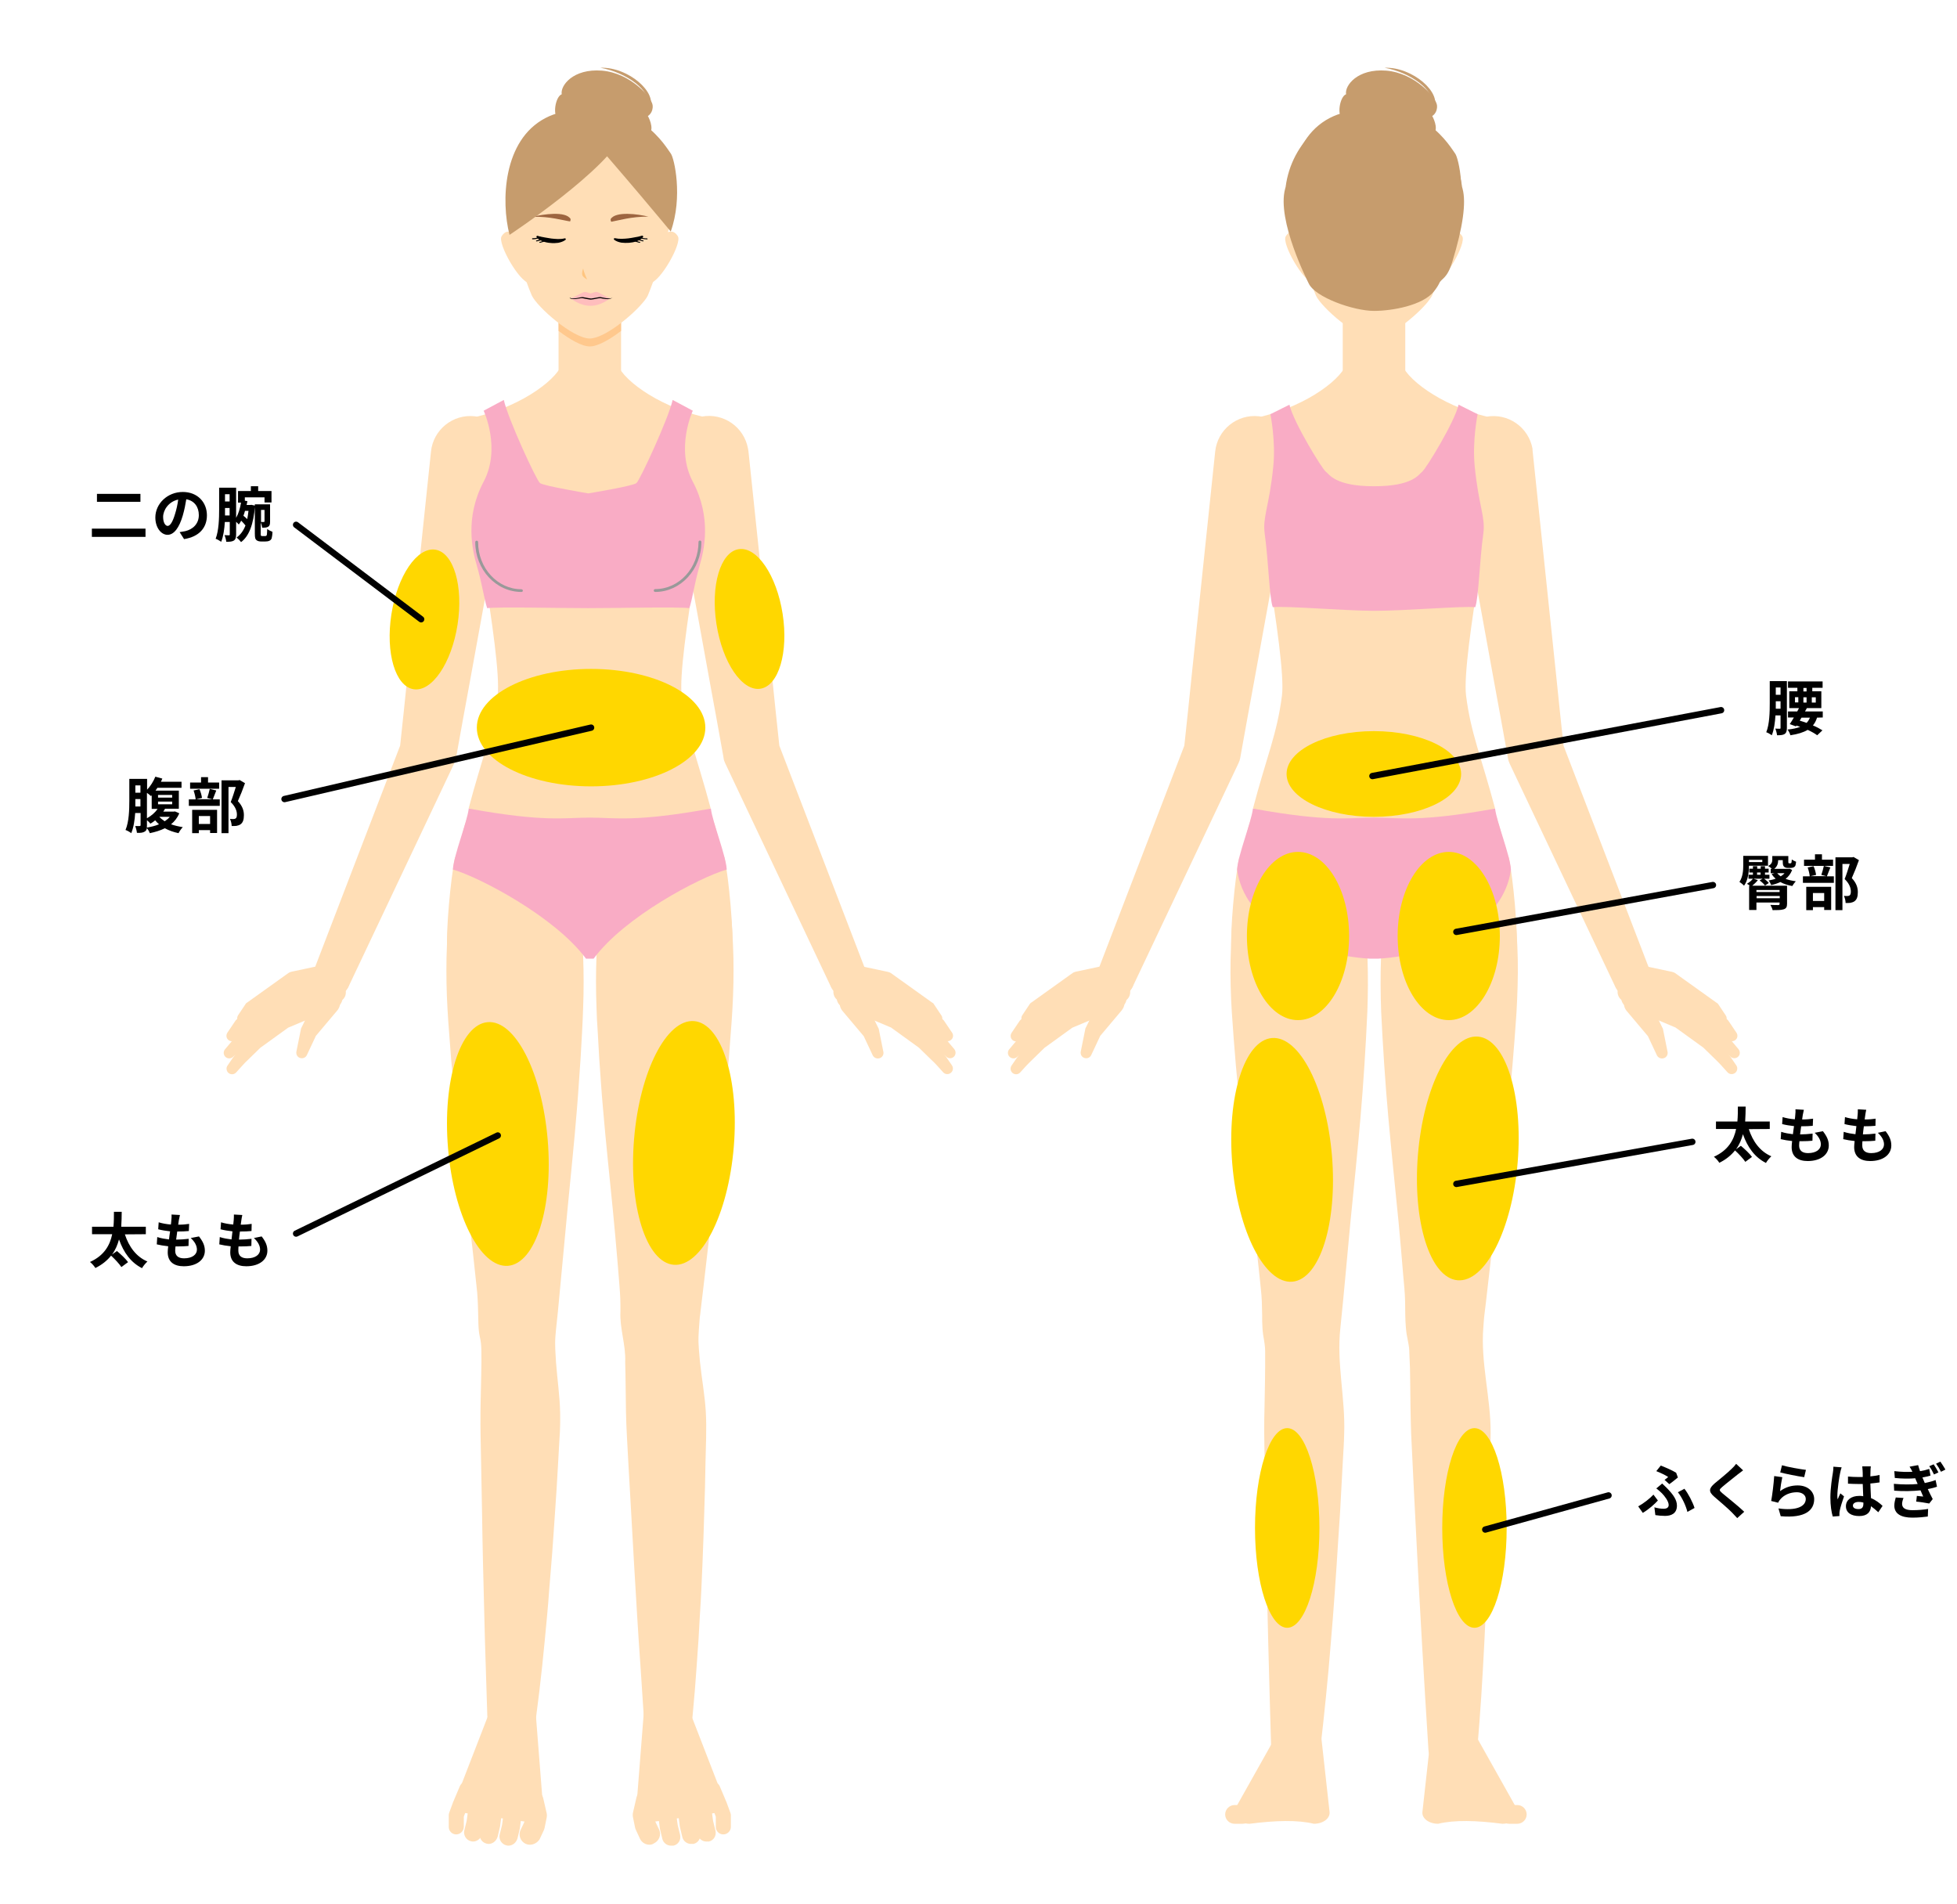 <?xml version="1.0" encoding="utf-8"?>
<!-- Generator: Adobe Illustrator 24.3.0, SVG Export Plug-In . SVG Version: 6.00 Build 0)  -->
<svg version="1.1" id="レイヤー_1" xmlns="http://www.w3.org/2000/svg" xmlns:xlink="http://www.w3.org/1999/xlink" x="0px"
	 y="0px" viewBox="0 0 1233.3 1200" style="enable-background:new 0 0 1233.3 1200;" xml:space="preserve">
<style type="text/css">
	.st0{fill:#FFDEB6;}
	.st1{fill:#F9ACC5;}
	.st2{fill:#C69C6D;}
	.st3{fill:#999999;}
	.st4{fill:#FFC88D;}
	.st5{fill:#FFBDBD;}
	.st6{fill:#FFC580;}
	.st7{fill:#9D6540;}
	.st8{fill:#FFD700;}
	.st9{fill:none;stroke:#000000;stroke-width:4;stroke-linecap:round;stroke-linejoin:round;stroke-miterlimit:10;}
</style>
<g id="レイヤー_1_1_">
</g>
<g id="illust">
	<g>
		<g>
			<g>
				<path class="st0" d="M858.7,570.9c1.9,11.1,2.6,22.2,3.1,33.2c0.4,11.1,0.3,22.2-0.1,33.3c-1,22.2-2.4,44.4-4.3,66.5
					c-1.9,22.2-4.2,44.3-6.4,66.5c-2.1,22.2-4,44.3-6.3,66.4c-2.5,22.1,3.2,44.3,2.4,66.5c-0.1,5.5-0.5,11.1-0.8,16.6l-0.9,16.6
					l-0.9,16.6l-1.1,16.6c-0.7,11.1-1.4,22.1-2.2,33.2c-0.8,11.1-1.6,22.1-2.6,33.2l-1.4,16.6l-1.6,16.6
					c-1.1,11.1-2.3,22.1-3.6,33.2l-0.1,0.9c-1,8.5-8.7,14.5-17.2,13.5c-7.7-0.9-13.3-7.3-13.6-14.8c-1.3-44.2-2.5-88.5-3.3-132.7
					c-0.4-22.1-0.8-44.2-1.1-66.3c0-5.5,0-11,0.2-16.6l0.3-16.6c0.1-5.5,0.1-11,0.1-16.6c0-1.4,0-2.8-0.1-4.1
					c-0.1-1.4-0.3-2.8-0.5-4.1l-0.7-4.2c-0.2-1.4-0.3-2.8-0.4-4.1c-0.2-2.8-0.2-5.5-0.2-8.3l-0.2-8.3c-0.2-5.5-1-11-1.5-16.6
					l-1.8-16.6l-1.9-16.6c-2.6-22.1-5.4-44.2-7.9-66.2c-2.5-22.1-4.3-44.1-5.8-66.2c-0.7-11-1-22.1-0.8-33.1
					c0.3-11,0.7-22.1,2.4-33.1l0,0c3.4-22.4,24.2-37.9,46.7-34.5C842.3,539.9,855.8,553.9,858.7,570.9z"/>
			</g>
			<g>
				<g>
					<path class="st0" d="M815.5,291.7L798.6,384l-8.4,46.2c-2.8,15.4-5.7,30.8-8.4,46.2l-0.2,1.2c-0.2,1.1-0.6,2.3-1.1,3.3
						l-66.7,140.9c-2.8,6-10.1,8.6-16.1,5.8c-5.7-2.7-8.3-9.4-6.1-15.2l55.9-145.5l-1.3,4.5c1.7-15.5,3.3-31.1,4.9-46.7L756,378
						l9.8-93.4c1.4-13.8,13.8-23.8,27.5-22.3c13.8,1.4,23.8,13.8,22.3,27.5C815.7,290.4,815.6,291.1,815.5,291.7z"/>
				</g>
				<g>
					<g>
						<path class="st0" d="M706.2,634.8L675,647.9l1.7-1l-18.4,13.3l0.5-0.5l-8.1,7.9c-1.3,1.3-2.7,2.6-4,4l-3.8,4.2l0,0
							c-1.3,1.4-3.5,1.5-4.9,0.2c-1.3-1.2-1.5-3.2-0.5-4.6l3.3-4.8c1.1-1.6,2.3-3.1,3.4-4.6l7.1-9.1l0,0l0.5-0.5l16.4-15.6
							c0.4-0.4,0.9-0.7,1.3-0.9l0.3-0.1L701,623c3.3-1.3,7,0.2,8.4,3.5C710.9,629.6,709.4,633.4,706.2,634.8z"/>
					</g>
					<g>
						<path class="st0" d="M707.7,631.3l-32.2,10.1l1.8-0.8L657.7,652l0.6-0.5l-8.8,7.1c-1.5,1.2-3,2.3-4.3,3.6L641,666l0,0
							c-1.4,1.3-3.6,1.2-4.9-0.2c-1.2-1.3-1.2-3.3-0.1-4.6l3.7-4.4c1.2-1.5,2.5-2.9,3.9-4.3l7.9-8.3l0,0l0.5-0.4l17.8-14
							c0.4-0.3,0.9-0.6,1.4-0.8l0.3-0.1L704,619c3.4-1,7,0.9,8,4.3C713,626.7,711.1,630.3,707.7,631.3z"/>
					</g>
					<g>
						<path class="st0" d="M709.5,625.3l-32.6,8.7l1.8-0.8l-30.5,16.1l1.1-1l-6.4,6.8c-1.3,1.4-3.5,1.5-4.9,0.2
							c-1.3-1.2-1.4-3.1-0.5-4.5l5.2-7.7c0.2-0.2,0.4-0.4,0.6-0.6l0.5-0.4l28-20c0.5-0.3,1-0.5,1.5-0.7l0.3-0.1l32.7-8.4
							c3.4-0.9,7,1.2,7.8,4.6C715,620.9,713,624.4,709.5,625.3z"/>
					</g>
					<g>
						<path class="st0" d="M709.7,617.9l-29.1,6.5l1.9-0.8l-28.3,14.9l1-0.9l-5.9,6.3c-1.2,1.3-3.3,1.4-4.6,0.1
							c-1.2-1.1-1.3-2.9-0.5-4.2l4.8-7.2c0.2-0.2,0.3-0.4,0.5-0.6l0.5-0.3l26-18.6c0.5-0.3,1-0.6,1.6-0.7l0.3-0.1l29.2-6.2
							c3.2-0.7,6.4,1.4,7.1,4.6C714.9,614,712.9,617.2,709.7,617.9z"/>
					</g>
					<g>
						<path class="st0" d="M706.7,636.9l-13.4,15.9l0.6-1.2l-6.2,13.2c-0.8,1.8-2.9,2.5-4.7,1.7c-1.5-0.7-2.2-2.3-1.9-3.9l2.9-14.4
							c0,0,0,0,0-0.1l0.6-1.2l9.2-18.7c1.9-3.9,6.6-5.5,10.5-3.6s5.5,6.6,3.6,10.5C707.4,635.9,707.1,636.5,706.7,636.9z"/>
					</g>
				</g>
			</g>
			<g>
				<path class="st0" d="M954.1,571.7c1.7,11.1,2.1,22.1,2.4,33.1c0.2,11-0.2,22.1-0.8,33.1c-1.5,22.1-3.3,44.1-5.7,66.2
					c-2.3,22.1-5.2,44.1-7.8,66.2l-3.8,33.1l-1.9,16.6l-1,8.3c-0.2,1.4-0.3,2.8-0.4,4.1l-0.3,4.1c-1.8,22.1,4.7,44.2,4.6,66.3
					c0,5.5-0.2,11-0.2,16.6l-0.3,16.6l-0.3,16.6l-0.5,16.6c-0.4,11-0.7,22.1-1.2,33.2c-0.5,11-0.9,22.1-1.5,33.2l-0.9,16.6l-1,16.6
					c-0.7,11.1-1.6,22.1-2.5,33.2l-0.1,0.9c-0.8,8.5-8.2,14.8-16.7,14c-7.7-0.7-13.6-6.9-14-14.4c-2.8-44.2-5.4-88.5-7.6-132.8
					c-1.1-22.1-2.3-44.3-3.3-66.4c-0.2-5.5-0.3-11.1-0.4-16.6l-0.2-16.6c0-5.5-0.2-11.1-0.5-16.6c0-1.4-0.1-2.8-0.2-4.2
					c-0.2-1.4-0.4-2.8-0.7-4.2l-0.8-4.2c-0.2-1.4-0.4-2.8-0.5-4.2c-0.2-2.8-0.4-5.5-0.4-8.3l-0.1-8.3c-0.1-5.5-0.7-11.1-1.2-16.6
					l-1.4-16.6l-1.5-16.6c-2.2-22.2-4.5-44.3-6.5-66.5s-3.4-44.3-4.5-66.5c-0.4-11.1-0.5-22.2-0.1-33.3c0.5-11.1,1.2-22.2,3.1-33.2
					c3.8-22.3,25-37.4,47.4-33.6C938.3,540.4,951.5,554.6,954.1,571.7L954.1,571.7z"/>
			</g>
			<g>
				<g>
					<path class="st0" d="M965.9,284.6l9.8,93.4l4.9,46.7c1.6,15.6,3.2,31.1,4.9,46.7l-1.3-4.5l55.9,145.5
						c2.4,6.2-0.7,13.2-6.9,15.6c-5.9,2.3-12.6-0.5-15.2-6.1L951.3,481c-0.5-1.1-0.8-2.1-1-3.2l-0.2-1.3
						c-2.7-15.4-5.6-30.8-8.4-46.2l-8.4-46.2l-16.9-92.3c-2.5-13.6,6.5-26.7,20.2-29.2s26.7,6.5,29.2,20.2
						C965.8,283.3,965.8,284,965.9,284.6z"/>
				</g>
				<g>
					<g>
						<path class="st0" d="M1030.6,622.9l31.2,12.8l0.3,0.1c0.5,0.2,1,0.5,1.4,0.9l16.4,15.6l0.5,0.5l0,0l7.1,9.1
							c1.2,1.5,2.4,3,3.4,4.6l3.3,4.8c1.1,1.6,0.7,3.8-0.9,4.9c-1.5,1-3.4,0.8-4.6-0.5l0,0l-3.8-4.2c-1.2-1.4-2.6-2.7-3.9-4
							l-8.1-7.9l0.5,0.5l-18.4-13.3l1.7,1l-31.1-13.1c-3.3-1.4-4.8-5.2-3.4-8.4C1023.6,623.1,1027.3,621.5,1030.6,622.9z"/>
					</g>
					<g>
						<path class="st0" d="M1027.8,619l32.3,9.8l0.3,0.1c0.5,0.2,1,0.4,1.4,0.8l17.8,14l0.5,0.4l0,0l7.9,8.3
							c1.3,1.4,2.7,2.8,3.9,4.3l3.7,4.4c1.2,1.5,1.1,3.7-0.4,4.9c-1.3,1.1-3.3,1.1-4.6-0.1l0,0l-4.2-3.8c-1.3-1.3-2.8-2.5-4.3-3.6
							l-8.8-7.1l0.6,0.5l-19.6-11.4l1.8,0.8l-32.2-10.1c-3.4-1.1-5.3-4.7-4.2-8.1C1020.9,619.9,1024.5,618,1027.8,619z"/>
					</g>
					<g>
						<path class="st0" d="M1025.5,612.8l32.7,8.4l0.3,0.1c0.5,0.1,1.1,0.4,1.5,0.7l28,20l0.5,0.4c0.2,0.2,0.4,0.4,0.6,0.6l5.2,7.7
							c1.1,1.6,0.7,3.8-0.9,4.8c-1.4,1-3.3,0.7-4.5-0.5l-6.4-6.8l1.1,1l-30.5-16.1l1.8,0.8l-32.6-8.7c-3.4-0.9-5.5-4.4-4.6-7.9
							C1018.6,614,1022,612,1025.5,612.8z"/>
					</g>
					<g>
						<path class="st0" d="M1024.6,606.2l29.2,6.2l0.3,0.1c0.6,0.1,1.1,0.4,1.6,0.7l26,18.6l0.5,0.3c0.2,0.2,0.4,0.3,0.6,0.6
							l4.8,7.2c1,1.5,0.6,3.5-0.9,4.5c-1.3,0.9-3.1,0.7-4.2-0.5l-5.9-6.3l1,0.9l-28.3-14.9l1.9,0.8l-29.1-6.5
							c-3.2-0.7-5.2-3.9-4.5-7.1C1018.2,607.6,1021.4,605.6,1024.6,606.2z"/>
					</g>
					<g>
						<path class="st0" d="M1038.2,628.4l9.2,18.7l0.6,1.2c0,0,0,0,0,0.1l2.9,14.4c0.4,1.9-0.9,3.8-2.8,4.1
							c-1.6,0.3-3.2-0.5-3.9-1.9l-6.2-13.2l0.6,1.2l-13.4-15.9c-2.8-3.3-2.4-8.3,0.9-11.1s8.3-2.4,11.1,0.9
							C1037.6,627.3,1037.9,627.8,1038.2,628.4z"/>
					</g>
				</g>
			</g>
			<g>
				<path class="st0" d="M885.6,194.7v38.8c0,19.2,0,37.7,0,37.7s-16.5,11.5-19.7,11.5s-19.7-11.5-19.7-11.5s0-18.5,0-37.6v-38.9
					L885.6,194.7L885.6,194.7z"/>
			</g>
			<g>
				<path class="st0" d="M947.9,264.7c-30.5-4.5-56.5-21-63.5-33l-18.5-2.8l-18.5,2.8c-7,12-33,28.5-63.5,33
					c4.5,36.5,27,149.5,24,173.5s-9.7,38.7-18.3,71.3c22,0,76.3,0,76.3,0s54.3,0,76.3,0c-8.7-32.7-15.3-47.3-18.3-71.3
					S943.4,301.2,947.9,264.7z"/>
			</g>
			<g>
				<path class="st0" d="M939.7,503.5h-73.8h-73.8c-5.2,19.3-3.8,10-8.2,29.3c17,10.7,82,64,82,64s65-53.3,82-64
					C943.5,513.5,944.9,522.8,939.7,503.5z"/>
			</g>
			<g>
				<g>
					<path class="st0" d="M832.3,1091.3h-26.7l-27.3,48.6c-2.5,4.5,2.3,9.3,9.2,9.3c16.3-2.1,30.3-2.5,40.5,0
						c5.8,0,10.3-3.4,9.9-7.4L832.3,1091.3z"/>
				</g>
				<g>
					<path class="st0" d="M778,1137.4h5.2c3.2,0,5.9,2.6,5.9,5.9l0,0c0,3.2-2.6,5.9-5.9,5.9H778c-3.2,0-5.9-2.6-5.9-5.9l0,0
						C772.1,1140.1,774.8,1137.4,778,1137.4z"/>
				</g>
			</g>
			<g>
				<g>
					<path class="st0" d="M902,1091.3h26.7l27.3,48.6c2.5,4.5-2.3,9.3-9.2,9.3c-16.3-2.1-30.3-2.5-40.5,0c-5.8,0-10.3-3.4-9.9-7.4
						L902,1091.3z"/>
				</g>
				<g>
					<path class="st0" d="M956.2,1137.4H951c-3.2,0-5.9,2.6-5.9,5.9l0,0c0,3.2,2.6,5.9,5.9,5.9h5.2c3.2,0,5.9-2.6,5.9-5.9l0,0
						C962.1,1140.1,959.5,1137.4,956.2,1137.4z"/>
				</g>
			</g>
			<g>
				<path class="st1" d="M929.4,294.2c-1.7-16.3,1.8-33.2,1.8-33.2l-12-6c-2.5,11-20.6,40.4-22.9,42.2s-5.9,9.2-30.4,9.2
					s-28.1-7.5-30.4-9.2c-2.3-1.7-20.4-31.2-22.9-42.2l-12,6c0,0,3.5,16.9,1.8,33.2c-2.5,24.8-6.8,31.6-5.4,41.9
					c2.5,18.1,2.9,40.3,5.1,46.5c8-0.9,44.5,2.2,63.8,2.3l0,0l0,0l0,0l0,0c19.3,0,55.8-3.1,63.8-2.3c2.2-6.2,2.6-28.4,5.1-46.5
					C936.2,325.8,931.9,319,929.4,294.2z"/>
			</g>
			<g>
				<g>
					<path class="st0" d="M910.5,148.9c5.1-3.6,8.3-4.3,11,0c2.8,4.3-11,28.8-17.7,29.6C897.1,179.2,910.5,148.9,910.5,148.9z"/>
				</g>
				<g>
					<path class="st0" d="M821.3,148.9c-5.1-3.6-8.3-4.3-11,0c-2.8,4.3,11,28.8,17.7,29.6C834.7,179.2,821.3,148.9,821.3,148.9z"/>
				</g>
				<g>
					<path class="st0" d="M917,120.2c-0.1-0.4-0.2-0.7-0.4-1.1l0,0C913.5,93,892,72.8,865.9,72.8s-47.6,20.2-50.7,46.3
						c0,0,0,0,0,0.1c-0.2,0.3-0.3,0.7-0.4,1.1c-4.4,16.2,11.2,58.5,14.5,65.9c3.3,7.4,25.9,27.2,36.6,27.2
						c9.1,0,26.8-14.4,33.9-23.2c1.2-1.6,2.2-2.9,2.7-4c1.3-3,4.8-11.9,8-22.5C915.2,148.4,919.6,129.8,917,120.2z"/>
				</g>
				<g>
					<path class="st2" d="M887.6,83.2c-9.6,23.4-72.3,64.8-72.3,64.8c-5.4-21.1-4.2-59.6,22.6-73.6C864,60.8,887.6,83.2,887.6,83.2z
						"/>
				</g>
				<g>
					<path class="st2" d="M917,145.9c7.8-21.8,2.2-46.5,0-49.2s-21.6-37.9-62.7-24C887,109.5,917,145.9,917,145.9z"/>
				</g>
				<g>
					<g>
						<path class="st2" d="M846.5,75.3c-4.4-2.2-2.1-14.6,1.8-15.9c-1-5.4,7.1-16.3,25.3-14.9c18.2,1.5,31.6,17.1,32,21.9
							s-3,6.7-3,6.7s4.4,7.7,0.9,11.3C900.1,88.1,846.5,75.3,846.5,75.3z"/>
					</g>
					<g>
						<path class="st2" d="M903.6,68.3c5.2-9.8-13.4-26.2-31-25.6c16.1,2.9,32.6,14.4,29.4,24L903.6,68.3z"/>
					</g>
				</g>
				<g>
					<path class="st2" d="M865.9,195.9c-12.9,0-37.3-8.6-41.2-17.4c-0.2-0.5-20.3-39.5-14.8-59.6c0.1-0.4,0.2-0.7,0.3-1.1
						c3.7-28.6,27.5-50,55.6-50s51.8,21.5,55.6,50c0.1,0.3,0.2,0.7,0.3,1.1c2.4,8.8,0.2,24.4-6.5,46.2c-3.3,10.8-6.8,10.2-8.2,13.4
						c-0.7,1.5-1.8,3.2-3.3,5.1C896.7,192.4,877.5,195.9,865.9,195.9z"/>
				</g>
			</g>
			<g>
				<path class="st0" d="M781,540.1c-3,14.3-5.7,46.8-5,56.8C808.2,587.7,794.3,547.9,781,540.1z"/>
			</g>
			<g>
				<path class="st0" d="M950.8,540.1c3,14.3,5.7,46.8,5,56.8C923.6,587.7,937.4,547.9,950.8,540.1z"/>
			</g>
			<g>
				<path class="st1" d="M942.2,509.5c-48.1,8.7-59.8,5.7-76.3,5.7s-28.2,3-76.3-5.7c-1,8.5-9.4,29.2-10,38.4
					c4.4,33.2,43.8,53.9,83.9,56.2h2.4h2.4c40.2-2.3,79.6-23.1,83.9-56.2C951.6,538.7,943.2,518,942.2,509.5z"/>
			</g>
		</g>
	</g>
	<g>
		<g>
			<g>
				<g>
					<path class="st0" d="M364.5,570.9c1.8,10.6,2.5,21.3,3,31.9c0.4,10.6,0.4,21.3,0,31.9l-0.3,8l-0.4,8l-0.9,16
						c-0.8,10.7-1.4,21.3-2.3,32c-1.7,21.3-4,42.6-6,63.9c-2.1,21.3-3.9,42.5-6,63.8c-0.5,5.3-1.2,10.6-1.6,16
						c-0.4,5.3,0.1,10.6,0.4,16c0.8,10.6,2.4,21.3,2.6,31.9c0.1,5.3,0,10.6-0.4,16l-0.9,16c-0.6,10.6-1.2,21.3-2,31.9l-1.1,15.9
						c-0.4,5.3-0.7,10.6-1.2,15.9l-1.3,15.9l-0.6,8l-0.7,8l-1.5,15.9l-1.6,15.9c-1.1,10.6-2.4,21.2-3.8,31.8l-0.1,1
						c-1.1,8.4-8.9,14.4-17.3,13.3c-7.6-1-13.2-7.4-13.4-14.8l-1-31.9l-0.5-15.9l-0.4-15.9l-0.8-31.8c-0.3-10.6-0.4-21.2-0.6-31.8
						l-0.6-31.8c-0.2-10.6-0.5-21.2-0.4-31.8s0.5-21.2,0.6-31.8c-0.1-5.3,0.3-10.6-1-15.9c-0.6-2.7-0.8-5.3-0.9-8s-0.1-5.3-0.2-8
						s-0.1-5.3-0.3-8c-0.1-2.7-0.4-5.3-0.7-8l-1.7-15.9c-0.5-5.3-1.2-10.6-1.8-15.9c-0.6-5.3-1.2-10.6-1.9-15.9
						c-2.5-21.2-5.3-42.4-7.5-63.6c-1.2-10.6-2.1-21.2-3.1-31.8l-1.2-15.9l-0.6-7.9l-0.5-8c-0.6-10.6-0.8-21.2-0.6-31.8
						c0.3-10.6,0.7-21.2,2.3-31.8l0,0c3.4-22.4,24.3-37.9,46.7-34.5C348.1,539.9,361.6,553.9,364.5,570.9z"/>
				</g>
				<g>
					<g>
						<polygon class="st0" points="336.9,1070.5 311.7,1070.5 284.3,1141.2 343.1,1149.6 						"/>
					</g>
					<g>
						<path class="st0" d="M334,1162.4c-1,0-1.9-0.2-2.8-0.6c-3.3-1.6-4.7-5.5-3.1-8.8l2.3-4.8l0.9-4.2l-1.9-8.1
							c-0.8-3.6,1.4-7.1,4.9-7.9s7.1,1.4,8,4.9l2.2,9.6c0.2,0.9,0.2,1.9,0,2.9l-1.3,6.4c-0.1,0.5-0.3,1-0.5,1.5l-2.6,5.6
							C338.8,1161,336.4,1162.4,334,1162.4z"/>
					</g>
					<g>
						<path class="st0" d="M320.4,1163c-0.4,0-0.9-0.1-1.3-0.2c-3-0.7-4.9-3.8-4.2-6.8l1.5-6.1l1-7.3l0.8-10.4
							c0.2-3.1,2.9-5.5,6.1-5.2c3.1,0.2,5.5,2.9,5.2,6.1l-0.8,10.5c0,0.1,0,0.2,0,0.3l-1,7.7c0,0.2-0.1,0.4-0.1,0.6l-1.5,6.3
							C325.2,1161.3,322.9,1163,320.4,1163z"/>
					</g>
					<g>
						<path class="st0" d="M307.9,1161.9c-0.4,0-0.9-0.1-1.3-0.2c-3-0.7-4.9-3.8-4.2-6.8l1.5-6.1l1-7.3l0.8-10.4
							c0.2-3.1,2.9-5.5,6.1-5.2c3.1,0.2,5.5,2.9,5.2,6.1l-0.8,10.5c0,0.1,0,0.2,0,0.3l-1,7.7c0,0.2-0.1,0.4-0.1,0.6l-1.5,6.3
							C312.7,1160.2,310.4,1161.9,307.9,1161.9z"/>
					</g>
					<g>
						<path class="st0" d="M298.1,1160.4c-0.4,0-0.9-0.1-1.3-0.2c-3-0.7-4.9-3.8-4.2-6.8l1.5-6.1l1-7.3l0.8-10.4
							c0.2-3.1,3-5.5,6.1-5.2s5.5,2.9,5.2,6.1l-0.8,10.5c0,0.1,0,0.2,0,0.3l-1,7.7c0,0.2-0.1,0.4-0.1,0.6l-1.5,6.3
							C303,1158.6,300.6,1160.4,298.1,1160.4z"/>
					</g>
					<g>
						<path class="st0" d="M287.5,1155.9c-2.6,0-4.7-2.1-4.7-4.7v-7.3c0-0.6,0.1-1.1,0.3-1.7l2.5-6.8c0-0.1,0-0.1,0.1-0.2l4.1-9.7
							c1-2.4,3.8-3.5,6.2-2.5c2.4,1,3.5,3.8,2.5,6.2l-4,9.6l-2.2,5.9v6.4C292.2,1153.8,290.1,1155.9,287.5,1155.9z"/>
					</g>
				</g>
			</g>
			<g>
				<g>
					<path class="st0" d="M321.2,291.7L304.4,384l-8.4,46.2c-2.8,15.4-5.7,30.8-8.4,46.2l-0.2,1.2c-0.2,1.1-0.6,2.3-1.1,3.3
						l-66.7,140.9c-2.9,6-10.1,8.6-16.1,5.8c-5.7-2.7-8.3-9.4-6.1-15.2l55.9-145.5l-1.3,4.5c1.7-15.5,3.3-31.1,4.9-46.7l4.9-46.7
						l9.8-93.4c1.4-13.8,13.8-23.8,27.5-22.3c13.8,1.4,23.8,13.8,22.3,27.5C321.5,290.4,321.4,291.1,321.2,291.7z"/>
				</g>
				<g>
					<g>
						<path class="st0" d="M211.9,634.8l-31.1,13.1l1.7-1l-18.4,13.3l0.5-0.5l-8.1,7.9c-1.4,1.3-2.7,2.6-3.9,4l-3.8,4.2l0,0
							c-1.3,1.4-3.5,1.5-4.9,0.2c-1.3-1.2-1.5-3.2-0.5-4.6l3.3-4.8c1.1-1.6,2.3-3.1,3.4-4.6l7.1-9.1l0,0l0.5-0.5l16.4-15.6
							c0.4-0.4,0.9-0.7,1.4-0.9l0.3-0.1l31.2-12.9c3.3-1.3,7.1,0.2,8.4,3.5C216.7,629.6,215.2,633.4,211.9,634.8z"/>
					</g>
					<g>
						<path class="st0" d="M213.5,631.3l-32.2,10.1l1.8-0.8L163.5,652l0.6-0.5l-8.8,7.1c-1.5,1.2-3,2.3-4.3,3.6l-4.2,3.8l0,0
							c-1.4,1.3-3.6,1.2-4.9-0.2c-1.2-1.3-1.2-3.3-0.1-4.6l3.7-4.4c1.2-1.5,2.6-2.9,3.9-4.3l7.9-8.3l0,0l0.5-0.4l17.8-14
							c0.4-0.3,0.9-0.6,1.4-0.8l0.3-0.1l32.3-9.8c3.4-1,7,0.9,8,4.3C218.8,626.7,216.9,630.3,213.5,631.3z"/>
					</g>
					<g>
						<path class="st0" d="M215.3,625.3l-32.6,8.7l1.8-0.8l-30.5,16l1.1-1l-6.4,6.8c-1.3,1.4-3.5,1.5-4.9,0.2
							c-1.3-1.2-1.4-3.1-0.5-4.5l5.2-7.7c0.2-0.2,0.4-0.4,0.6-0.6l0.5-0.4l28-20c0.5-0.3,0.9-0.5,1.5-0.7l0.3-0.1l32.7-8.4
							c3.4-0.9,6.9,1.2,7.8,4.6C220.8,620.9,218.7,624.4,215.3,625.3z"/>
					</g>
					<g>
						<path class="st0" d="M215.5,617.9l-29.1,6.5l1.9-0.8L160,638.5l1-0.9l-5.9,6.3c-1.2,1.3-3.3,1.4-4.6,0.1
							c-1.2-1.1-1.3-2.9-0.5-4.2l4.8-7.2c0.1-0.2,0.3-0.4,0.5-0.6l0.5-0.3l26-18.6c0.5-0.3,1-0.6,1.6-0.7l0.3-0.1l29.2-6.2
							c3.2-0.7,6.4,1.4,7.1,4.6C220.7,614,218.7,617.2,215.5,617.9z"/>
					</g>
					<g>
						<path class="st0" d="M212.4,636.9L199,652.8l0.6-1.2l-6.2,13.2c-0.8,1.8-2.9,2.5-4.7,1.7c-1.5-0.7-2.2-2.3-1.9-3.9l2.9-14.4
							c0,0,0,0,0-0.1l0.6-1.2l9.2-18.7c1.9-3.9,6.6-5.5,10.5-3.6s5.5,6.6,3.6,10.5C213.2,635.9,212.8,636.5,212.4,636.9z"/>
					</g>
				</g>
			</g>
			<g>
				<g>
					<path class="st0" d="M459.9,571.7c1.6,10.6,2,21.2,2.3,31.8c0.2,10.6,0,21.2-0.6,31.8l-0.5,8l-0.6,7.9l-1.2,15.9
						c-1,10.6-1.9,21.2-3,31.8c-2.2,21.2-4.8,42.4-7.4,63.6c-2.5,21.2-4.8,42.4-7.4,63.6c-0.1,1.3-0.3,2.7-0.5,4l-0.3,4
						c-0.2,2.7-0.4,5.3-0.5,8c-0.2,5.3,0.5,10.6,0.9,15.9c1.1,10.6,3.1,21.2,3.7,31.8c0.3,5.3,0.3,10.6,0.2,15.9l-0.4,15.9
						c-0.2,10.6-0.4,21.2-0.8,31.8l-0.5,15.9c-0.2,5.3-0.4,10.6-0.6,15.9l-0.7,15.9l-0.4,8l-0.5,8l-0.9,15.9l-1.1,15.9
						c-0.7,10.6-1.6,21.2-2.6,31.9l-0.1,1c-0.8,8.5-8.3,14.7-16.8,13.9c-7.6-0.7-13.4-6.9-13.9-14.3l-2.1-31.9l-1.1-15.9l-1-15.9
						l-1.9-31.9c-0.6-10.6-1.2-21.3-1.8-31.9L396,922c-0.5-10.6-1.3-21.3-1.5-31.9c-0.2-10.6-0.2-21.3-0.5-31.9
						c0.5-10.6-3.6-21.3-3-31.9c0-2.7,0-5.3-0.1-8s-0.3-5.3-0.5-8l-1.3-16c-0.4-5.3-1-10.6-1.4-16c-0.5-5.3-1-10.6-1.5-16
						c-2.1-21.3-4.4-42.6-6.2-63.9c-1-10.7-1.6-21.3-2.4-32l-0.9-16l-0.5-8l-0.3-8c-0.4-10.7-0.4-21.3,0-31.9
						c0.5-10.6,1.2-21.3,3-31.9c3.8-22.3,25-37.4,47.4-33.5C444.1,540.4,457.3,554.6,459.9,571.7L459.9,571.7z"/>
				</g>
				<g>
					<g>
						<polygon class="st0" points="406.4,1070.5 431.6,1070.5 459,1141.2 400.2,1149.6 						"/>
					</g>
					<g>
						<path class="st0" d="M409.3,1162.4c-2.5,0-4.9-1.4-6-3.8l-2.6-5.6c-0.2-0.5-0.4-1-0.5-1.5l-1.3-6.4c-0.2-0.9-0.2-1.9,0-2.9
							l2.2-9.6c0.8-3.6,4.4-5.8,8-4.9c3.6,0.8,5.8,4.4,4.9,7.9l-1.9,8.1l0.9,4.2l2.3,4.8c1.6,3.3,0.2,7.2-3.1,8.8
							C411.2,1162.2,410.3,1162.4,409.3,1162.4z"/>
					</g>
					<g>
						<path class="st0" d="M422.9,1163c-2.6,0-4.9-1.8-5.5-4.3l-1.5-6.3c0-0.2-0.1-0.4-0.1-0.6l-1-7.7c0-0.1,0-0.2,0-0.3l-0.8-10.5
							c-0.2-3.1,2.1-5.8,5.2-6.1s5.8,2.1,6.1,5.2l0.8,10.4l1,7.3l1.5,6.1c0.7,3.1-1.1,6.1-4.2,6.8C423.8,1163,423.4,1163,422.9,1163
							z"/>
					</g>
					<g>
						<path class="st0" d="M435.5,1161.9c-2.6,0-4.9-1.8-5.5-4.3l-1.5-6.3c0-0.2-0.1-0.4-0.1-0.6l-1-7.7c0-0.1,0-0.2,0-0.3
							l-0.8-10.5c-0.2-3.1,2.1-5.8,5.2-6.1s5.8,2.1,6.1,5.2l0.8,10.4l1,7.3l1.5,6.1c0.7,3.1-1.1,6.1-4.2,6.8
							C436.3,1161.8,435.9,1161.9,435.5,1161.9z"/>
					</g>
					<g>
						<path class="st0" d="M445.2,1160.4c-2.6,0-4.9-1.8-5.5-4.3l-1.5-6.3c0-0.2-0.1-0.4-0.1-0.6l-1-7.7c0-0.1,0-0.2,0-0.3
							l-0.8-10.5c-0.2-3.1,2.1-5.8,5.2-6.1c3.1-0.2,5.8,2.1,6.1,5.2l0.8,10.4l1,7.3l1.5,6.1c0.7,3.1-1.1,6.1-4.2,6.8
							C446.1,1160.3,445.6,1160.4,445.2,1160.4z"/>
					</g>
					<g>
						<path class="st0" d="M455.8,1155.9c-2.6,0-4.7-2.1-4.7-4.7v-6.4l-2.2-5.9l-4-9.6c-1-2.4,0.1-5.2,2.5-6.2s5.2,0.1,6.2,2.5
							l4.1,9.7c0,0.1,0,0.1,0.1,0.2l2.5,6.8c0.2,0.5,0.3,1.1,0.3,1.7v7.3C460.5,1153.8,458.4,1155.9,455.8,1155.9z"/>
					</g>
				</g>
			</g>
			<g>
				<g>
					<path class="st0" d="M471.7,284.6l9.8,93.4l4.9,46.7c1.6,15.6,3.2,31.1,4.9,46.7l-1.3-4.5l55.9,145.5c2.4,6.2-0.7,13.2-7,15.6
						c-5.9,2.3-12.6-0.5-15.2-6.1l-66.7-141c-0.5-1.1-0.9-2.1-1-3.2l-0.2-1.3c-2.7-15.4-5.6-30.8-8.4-46.2L439,384l-17-92.3
						c-2.5-13.6,6.5-26.7,20.2-29.2s26.7,6.5,29.2,20.2C471.5,283.3,471.6,284,471.7,284.6z"/>
				</g>
				<g>
					<g>
						<path class="st0" d="M536.3,622.9l31.2,12.8l0.3,0.1c0.5,0.2,1,0.5,1.4,0.9l16.4,15.6l0.5,0.5l0,0l7.1,9.1
							c1.2,1.5,2.4,3,3.4,4.6l3.3,4.8c1.1,1.6,0.7,3.8-0.9,4.9c-1.5,1-3.4,0.8-4.6-0.5l0,0l-3.8-4.2c-1.2-1.4-2.6-2.7-4-4l-8.1-7.9
							l0.5,0.5l-18.4-13.3l1.7,1l-31.1-13.1c-3.3-1.4-4.8-5.2-3.4-8.4C529.3,623.1,533.1,621.5,536.3,622.9z"/>
					</g>
					<g>
						<path class="st0" d="M533.6,619l32.3,9.8l0.3,0.1c0.5,0.2,1,0.4,1.4,0.8l17.8,14l0.5,0.4l0,0l7.9,8.3c1.3,1.4,2.7,2.8,3.9,4.3
							l3.7,4.4c1.2,1.5,1,3.7-0.4,4.9c-1.3,1.1-3.3,1.1-4.6-0.1l0,0l-4.2-3.8c-1.3-1.3-2.8-2.5-4.3-3.6l-8.8-7.1l0.6,0.5l-19.6-11.4
							l1.8,0.8l-32.2-10.1c-3.4-1.1-5.3-4.7-4.2-8.1C526.6,619.9,530.2,618,533.6,619z"/>
					</g>
					<g>
						<path class="st0" d="M531.2,612.8l32.7,8.4l0.3,0.1c0.5,0.1,1,0.4,1.5,0.7l28,20l0.5,0.4c0.2,0.2,0.4,0.4,0.6,0.6l5.2,7.7
							c1.1,1.6,0.7,3.8-1,4.8c-1.4,1-3.3,0.7-4.5-0.5l-6.4-6.8l1.1,1l-30.5-16.1l1.8,0.8l-32.6-8.7c-3.4-0.9-5.5-4.4-4.6-7.9
							C524.3,614,527.8,612,531.2,612.8z"/>
					</g>
					<g>
						<path class="st0" d="M530.4,606.2l29.2,6.2l0.3,0.1c0.6,0.1,1.1,0.4,1.6,0.7l26,18.6l0.5,0.3c0.2,0.2,0.4,0.3,0.5,0.6l4.8,7.2
							c1,1.5,0.6,3.5-0.9,4.5c-1.3,0.9-3.1,0.7-4.2-0.5l-5.9-6.3l1,0.9L555,623.6l1.9,0.8l-29.1-6.5c-3.2-0.7-5.2-3.9-4.5-7.1
							C524,607.6,527.2,605.6,530.4,606.2z"/>
					</g>
					<g>
						<path class="st0" d="M544,628.4l9.2,18.7l0.6,1.2c0,0,0,0,0,0.1l2.9,14.4c0.4,1.9-0.9,3.8-2.8,4.1c-1.6,0.3-3.2-0.5-3.9-1.9
							l-6.2-13.2l0.6,1.2L531,637.1c-2.8-3.3-2.4-8.3,0.9-11.1c3.3-2.8,8.3-2.4,11.1,0.9C543.3,627.3,543.7,627.8,544,628.4z"/>
					</g>
				</g>
			</g>
			<g>
				<path class="st0" d="M391.4,194.7v38.8c0,19.2,0,37.7,0,37.7s-16.5,11.5-19.7,11.5S352,271.2,352,271.2s0-18.5,0-37.6v-38.9
					L391.4,194.7L391.4,194.7z"/>
			</g>
			<g>
				<path class="st0" d="M453.6,264.7c-30.5-4.5-56.5-21-63.5-33l-18.5-2.8l-18.5,2.8c-7,12-33,28.5-63.5,33
					c4.5,36.5,27,149.5,24,173.5s-9.7,38.7-18.3,71.3c22,0,76.3,0,76.3,0s54.3,0,76.3,0c-8.7-32.7-15.3-47.3-18.3-71.3
					S449.1,301.2,453.6,264.7z"/>
			</g>
			<g>
				<path class="st0" d="M445.5,503.5h-73.8h-73.8c-5.2,19.3-3.8,10-8.2,29.3c17,10.7,82,64,82,64s65-53.3,82-64
					C449.3,513.5,450.6,522.8,445.5,503.5z"/>
			</g>
			<g>
				<g>
					<path class="st1" d="M436.6,303.5c-11.1-20.9,0-44.7,0-44.7l-12.7-6.8c-2.5,11.5-20.6,50.5-22.8,52.4s-30.4,6.5-30.4,6.5
						s-28.1-4.7-30.4-6.5S320,263.6,317.5,252l-12.7,6.8c0,0,11.1,23.7,0,44.7c-12.1,22.8-7,43.7-4.4,52.5
						c3.7,12.9,4.5,20.7,6.6,27.2c8-0.9,44.5,0,63.7,0s55.8-0.9,63.7,0c2.2-6.5,2.9-14.3,6.6-27.2
						C443.6,347.2,448.7,326.4,436.6,303.5z"/>
				</g>
				<g>
					<path class="st3" d="M328.6,373c-16,0-29.1-14.1-29.1-31.4c0-0.5,0.4-0.9,0.9-0.9s0.9,0.4,0.9,0.9c0,16.4,12.3,29.7,27.3,29.7
						c0.5,0,0.9,0.4,0.9,0.9S329.1,373,328.6,373z"/>
				</g>
			</g>
			<g>
				<path class="st3" d="M412.9,373c-0.5,0-0.9-0.4-0.9-0.9s0.4-0.9,0.9-0.9c15.1,0,27.3-13.3,27.3-29.7c0-0.5,0.4-0.9,0.9-0.9
					s0.9,0.4,0.9,0.9C442,358.9,428.9,373,412.9,373z"/>
			</g>
			<g>
				<path class="st4" d="M391.4,194.7v13.8c-7,5.4-14.7,9.8-19.7,9.8s-12.6-4.4-19.7-9.8v-13.8H391.4z"/>
			</g>
			<g>
				<path class="st0" d="M416.2,148.9c5.1-3.6,8.3-4.3,11,0s-11,28.8-17.7,29.6C402.8,179.2,416.2,148.9,416.2,148.9z"/>
			</g>
			<g>
				<path class="st0" d="M327.1,148.9c-5.1-3.6-8.3-4.3-11,0s11,28.8,17.7,29.6C340.5,179.2,327.1,148.9,327.1,148.9z"/>
			</g>
			<g>
				<g>
					<ellipse class="st0" cx="371.6" cy="125.6" rx="51.1" ry="52.8"/>
				</g>
				<g>
					<path class="st0" d="M416.3,163.6c-3.3,10.6-6.7,19.4-8,22.5c-0.5,1.1-1.4,2.5-2.7,4c-7.1,8.8-24.9,23.2-33.9,23.2
						c-10.7,0-33.3-19.9-36.6-27.2c-3.3-7.4-18.9-49.7-14.5-65.8c0.1-0.4,0.2-0.7,0.4-1.1c6.1-14.8,50.7-7.4,50.7-7.4
						s44.6-7.3,50.7,7.4c0.2,0.3,0.3,0.7,0.4,1.1C425.4,129.8,421,148.4,416.3,163.6z"/>
				</g>
			</g>
			<g>
				<g>
					<g>
						<path d="M387.6,150.1c2.7,0.6,5.6,0.4,8.4,0.1c1.4-0.2,2.8-0.4,4.2-0.7c1.4-0.2,2.8-0.5,4.1-0.9l0.2-0.1
							c0.3-0.1,0.7,0.1,0.8,0.4c0.1,0.2,0,0.4-0.1,0.6c-1.2,1.4-2.7,2.1-4.2,2.6s-3.1,0.8-4.6,0.9c-1.6,0.1-3.2,0.1-4.8-0.1
							c-1.6-0.3-3.2-0.8-4.5-1.8c-0.3-0.2-0.3-0.6-0.1-0.9C387.1,150.1,387.4,150,387.6,150.1L387.6,150.1z"/>
					</g>
					<g>
						<path d="M407.4,150.8c-1.1,0-4-0.4-4.7-1c-0.1-0.1-0.1-0.3,0-0.4c0.1-0.1,0.3-0.1,0.5,0c0.5,0.4,3.6,0.9,4.5,0.8
							c0.2,0,0.3,0.1,0.4,0.3c0,0.2-0.1,0.3-0.3,0.4C407.6,150.7,407.5,150.8,407.4,150.8z"/>
					</g>
					<g>
						<path d="M405.2,152.1L405.2,152.1c-0.8-0.1-4.1-1.1-4.7-1.8c-0.1-0.1-0.1-0.3,0-0.4c0.1-0.1,0.3-0.1,0.5,0
							c0.4,0.5,3.4,1.5,4.3,1.6c0.2,0,0.3,0.2,0.3,0.3C405.5,152,405.4,152.1,405.2,152.1z"/>
					</g>
					<g>
						<path d="M403.1,153L403.1,153c-0.8-0.1-4.1-1.1-4.7-1.8c-0.1-0.1-0.1-0.3,0-0.4c0.1-0.1,0.3-0.1,0.5,0
							c0.4,0.5,3.4,1.5,4.3,1.6c0.2,0,0.3,0.2,0.3,0.3C403.4,152.8,403.3,153,403.1,153z"/>
					</g>
				</g>
				<g>
					<g>
						<path d="M356.3,151.2c-1.3,1-3,1.5-4.5,1.8c-1.6,0.2-3.2,0.3-4.8,0.1c-1.6-0.1-3.1-0.4-4.6-0.9c-1.5-0.6-3-1.2-4.2-2.6
							c-0.2-0.3-0.2-0.7,0.1-0.9c0.2-0.1,0.4-0.2,0.6-0.1l0.2,0.1c1.2,0.4,2.7,0.6,4.1,0.9c1.4,0.2,2.8,0.5,4.2,0.7
							c2.8,0.3,5.7,0.6,8.4-0.1l0,0c0.4-0.1,0.7,0.1,0.8,0.5C356.5,150.8,356.5,151.1,356.3,151.2z"/>
					</g>
					<g>
						<path d="M335.9,150.8c-0.1,0-0.2,0-0.3,0c-0.2,0-0.3-0.2-0.3-0.4s0.2-0.3,0.4-0.3c0.8,0.1,4-0.4,4.5-0.8
							c0.1-0.1,0.3-0.1,0.5,0c0.1,0.1,0.1,0.3,0,0.4C339.9,150.3,337,150.8,335.9,150.8z"/>
					</g>
					<g>
						<path d="M338.1,152.1c-0.2,0-0.3-0.1-0.3-0.3s0.1-0.3,0.3-0.3c0.8-0.1,3.8-1.1,4.3-1.6c0.1-0.1,0.3-0.1,0.5,0s0.2,0.3,0,0.4
							C342.2,151.1,339,152.1,338.1,152.1L338.1,152.1z"/>
					</g>
					<g>
						<path d="M340.2,153c-0.2,0-0.3-0.1-0.3-0.3s0.1-0.3,0.3-0.3c0.8-0.1,3.8-1.1,4.3-1.6c0.1-0.1,0.3-0.1,0.5,0s0.2,0.3,0,0.4
							C344.3,151.9,341,152.9,340.2,153L340.2,153z"/>
					</g>
				</g>
				<g>
					<g>
						<g>
							<path class="st5" d="M360,188.2c2.2,0.5,5.6-0.6,6.5-0.6c1,0.1,4.7,0.9,5.7,0.9s4.6-0.9,5.7-0.9c0.9,0,4.1,0.9,6.2,0.6
								c0,0-5.2,4.5-12,4.5S360,188.2,360,188.2z"/>
						</g>
					</g>
					<g>
						<g>
							<path class="st5" d="M366.5,187.6c-0.9,0-4.4,1.1-6.5,0.6c-0.1,0-0.2-0.1-0.4-0.1l0.1-0.3c1.4,0,7.2-3.6,8.5-3.8
								c1.2-0.3,3.3,0.9,4,0.9s2.7-1.2,4-0.9c1.2,0.2,7,3.8,8.5,3.8l0.1,0.3c-0.2,0.1-0.4,0.1-0.7,0.1c-2.2,0.3-5.4-0.7-6.2-0.6
								c-1,0.1-4.7,0.9-5.7,0.9S367.5,187.6,366.5,187.6z"/>
						</g>
					</g>
					<g>
						<path d="M385.4,187.9c-0.2,0.1-0.4,0.2-0.6,0.3l0,0c-1.1,0.4-2.2,0.3-3.2,0.2c-1.1-0.1-2.1-0.3-3.1-0.5c-0.3,0-0.5-0.1-0.7,0
							s-0.5,0.1-0.8,0.1l-1.5,0.3c-1,0.2-2,0.4-3.2,0.5c-1.1-0.1-2.1-0.3-3.2-0.5l-1.5-0.3c-0.3-0.1-0.5-0.1-0.8-0.1
							c-0.2,0-0.5,0-0.7,0c-2,0.3-4.2,0.9-6.4,0.3l0,0c-0.2-0.1-0.5-0.2-0.6-0.3c-0.1,0-0.1-0.1,0-0.2s0.1-0.1,0.2,0
							c0.2,0.1,0.4,0.2,0.6,0.2l0,0c1,0.3,2,0.1,3.1,0c1-0.1,2-0.4,3.1-0.6c0.2,0,0.6-0.1,0.9-0.1s0.5,0.1,0.8,0.1l1.6,0.3
							c1,0.2,2.1,0.4,3.1,0.5c1-0.1,2-0.3,3.1-0.5l1.6-0.3c0.3,0,0.5-0.1,0.8-0.1s0.6,0,0.9,0.1c1.1,0.2,2.1,0.4,3.1,0.6
							c1,0.1,2.1,0.3,3.1,0l0,0c0.2-0.1,0.4-0.1,0.6-0.2c0.1,0,0.1,0,0.2,0C385.5,187.8,385.5,187.9,385.4,187.9z"/>
					</g>
				</g>
				<g>
					<path class="st6" d="M367.5,169.2c0.5,2.4,2.1,6.1,2.5,6.9c-1.2-0.7-2.6-1.6-3-2.7C366.5,171.5,367.5,169.2,367.5,169.2z"/>
				</g>
				<g>
					<path class="st7" d="M384.8,138.1c3.1-5.2,17.4-3.2,23.8-1.6c-10.6-0.1-19.1,2.5-23.2,3.2C384.8,139.8,384.8,138.1,384.8,138.1
						z"/>
				</g>
				<g>
					<path class="st7" d="M359.6,138c-3.1-5.2-17.4-3-23.8-1.4c10.6-0.3,19.1,2.3,23.3,2.9C359.6,139.6,359.6,138,359.6,138z"/>
				</g>
			</g>
			<g>
				<path class="st2" d="M393.4,83.2c-9.6,23.4-72.3,64.8-72.3,64.8c-5.4-21.1-4.2-59.6,22.6-73.6C369.8,60.8,393.4,83.2,393.4,83.2
					z"/>
			</g>
			<g>
				<path class="st2" d="M422.7,145.9c7.8-21.8,2.2-46.5,0-49.2s-21.6-37.9-62.7-24C392.7,109.5,422.7,145.9,422.7,145.9z"/>
			</g>
			<g>
				<g>
					<path class="st2" d="M352.2,75.3c-4.4-2.2-2.1-14.6,1.8-15.9c-1-5.4,7.1-16.3,25.3-14.9c18.2,1.5,31.6,17.1,32,21.9
						s-3,6.7-3,6.7s4.4,7.7,0.9,11.3C405.9,88.1,352.2,75.3,352.2,75.3z"/>
				</g>
				<g>
					<path class="st2" d="M409.4,68.3c5.2-9.8-13.4-26.2-31-25.6c16.1,2.9,32.6,14.4,29.4,24L409.4,68.3z"/>
				</g>
			</g>
			<g>
				<g>
					<path class="st0" d="M286.8,540.1c-3,14.3-5.7,46.8-5,56.8C314,587.7,300.1,547.9,286.8,540.1z"/>
				</g>
				<g>
					<path class="st0" d="M456.5,540.1c3,14.3,5.7,46.8,5,56.8C429.4,587.7,443.2,547.9,456.5,540.1z"/>
				</g>
			</g>
			<g>
				<path class="st1" d="M448,509.5c-48.1,8.7-59.9,5.7-76.3,5.7c-16.5,0-28.2,3-76.3-5.7c-1,8.5-9.4,29.2-10,38.4
					c17.2,5,64.6,30,83.9,56.2h2.4h2.4c19.3-26.3,66.7-51.2,83.9-56.2C457.4,538.7,449,518,448,509.5z"/>
			</g>
		</g>
	</g>
	<g>
		<ellipse class="st8" cx="372.5" cy="458.5" rx="72" ry="37"/>
	</g>
	<g>
		
			<ellipse transform="matrix(0.154 -0.988 0.988 0.154 -159.195 594.436)" class="st8" cx="267.4" cy="390.2" rx="44.5" ry="21.1"/>
	</g>
	<g>
		
			<ellipse transform="matrix(0.988 -0.154 0.154 0.988 -54.362 77.229)" class="st8" cx="472.3" cy="390.2" rx="21.1" ry="44.5"/>
	</g>
	
		<ellipse transform="matrix(0.997 -8.340400e-02 8.340400e-02 0.997 -58.999 28.665)" class="st8" cx="313.6" cy="720.5" rx="31.5" ry="77"/>
	
		<ellipse transform="matrix(8.340400e-02 -0.997 0.997 8.340400e-02 -323.153 1089.518)" class="st8" cx="430.7" cy="720.4" rx="77" ry="31.5"/>
	
		<ellipse transform="matrix(0.997 -8.340400e-02 8.340400e-02 0.997 -58.112 69.902)" class="st8" cx="807.6" cy="730.5" rx="31.5" ry="77"/>
	
		<ellipse transform="matrix(8.340400e-02 -0.997 0.997 8.340400e-02 119.681 1590.963)" class="st8" cx="924.7" cy="730.4" rx="77" ry="31.5"/>
	<ellipse class="st8" cx="865.8" cy="487.7" rx="55" ry="27"/>
	<ellipse class="st8" cx="818" cy="589.8" rx="32.2" ry="53"/>
	<ellipse class="st8" cx="913" cy="589.8" rx="32.2" ry="53"/>
	<ellipse class="st8" cx="811.2" cy="962.8" rx="20.3" ry="62.9"/>
	<ellipse class="st8" cx="929.2" cy="962.8" rx="20.3" ry="62.9"/>
	<g>
		<path d="M91.7,333.1v5.2H57.9v-5.2H91.7z M88.5,311.2v5H61.1v-5H88.5z"/>
		<path d="M113.2,335.3c1.4-0.2,2.5-0.4,3.5-0.6c4.8-1.1,8.6-4.6,8.6-10.1c0-5.2-2.8-9.1-7.9-10c-0.5,3.2-1.2,6.7-2.2,10.2
			c-2.2,7.6-5.5,12.2-9.6,12.2s-7.7-4.6-7.7-10.9c0-8.7,7.6-16.1,17.3-16.1c9.3,0,15.2,6.5,15.2,14.7c0,7.9-4.9,13.5-14.4,15
			L113.2,335.3z M110.3,323.9c0.9-2.8,1.6-6,2-9.1c-6.2,1.3-9.5,6.8-9.5,10.9c0,3.8,1.5,5.7,2.9,5.7
			C107.2,331.3,108.8,329,110.3,323.9z"/>
		<path d="M158.4,318.1l2.3,0.5c-0.9,11.9-3.8,19.3-8.8,23c-0.6-0.9-2-2.3-2.8-2.9c2.4-1.7,4.3-4.2,5.6-7.6c-0.7-0.9-1.7-2-2.7-3
			c-0.5,0.9-0.9,1.6-1.5,2.4c-0.3-0.4-1.1-1.1-1.7-1.7v7.9c0,1.9-0.3,3.1-1.4,3.9c-1.1,0.7-2.6,0.8-4.8,0.8c-0.1-1.1-0.6-3-1.1-4.2
			c1.2,0.1,2.4,0.1,2.8,0.1c0.4,0,0.5-0.1,0.5-0.6v-7.8h-3.1c-0.3,4.5-0.9,9-2.3,12.5c-0.8-0.6-2.5-1.6-3.5-1.9
			c2-5.2,2.2-12.9,2.2-18.4v-13.8h10.7v19c1.5-2.6,2.5-6,3.1-9.6H150v-7.3h8.1v-3h4.6v3h8.4v7.2h-4.4v-3.2h-12.4v2.1l1.6,0.3
			c-0.1,0.8-0.3,1.6-0.5,2.4h2.3L158.4,318.1z M144.7,324.8v-4.7h-2.9v1c0,1.1,0,2.4,0,3.7H144.7L144.7,324.8z M141.8,311.4v4.6h2.9
			v-4.6H141.8z M154.4,321.9c-0.3,1.1-0.6,2.1-1,3.1c0.8,0.6,1.7,1.4,2.4,2.1c0.3-1.6,0.6-3.3,0.8-5.2H154.4z M166.9,337.8
			c0.3,0,0.6-0.1,0.8-0.1c0.2-0.1,0.4-0.3,0.5-0.9s0.1-1.9,0.2-3.5c0.8,0.7,2.2,1.4,3.3,1.8c0,1.6-0.3,3.4-0.5,4.1
			c-0.3,0.8-0.8,1.3-1.6,1.6c-0.6,0.3-1.6,0.4-2.4,0.4h-2.7c-0.9,0-2.1-0.2-2.8-0.8c-0.8-0.6-1.1-1.4-1.1-4.2v-18.4h9.6v10.9
			c0,1.6-0.2,2.6-1.2,3.2c-0.9,0.6-2.2,0.6-3.8,0.6c-0.1-1-0.5-2.3-0.9-3.3v6.9c0,0.8,0,1.3,0.2,1.5c0.2,0.1,0.5,0.2,0.8,0.2
			L166.9,337.8L166.9,337.8z M164.5,321.3v7.6c0.8,0,1.6,0,1.8,0c0.3,0,0.4-0.1,0.4-0.4v-7.2H164.5z"/>
	</g>
	<g>
		<path d="M113,512.5c-1.2,2.8-3,5.1-5.2,6.9c2.2,0.8,4.8,1.4,7.4,1.8c-0.9,0.9-2.1,2.6-2.7,3.8c-3.2-0.7-6.1-1.7-8.6-3.1
			c-2.8,1.4-6.1,2.4-9.5,3.1c-0.3-1-1.1-2.3-1.8-3.2c-0.2,1-0.6,1.8-1.4,2.2c-1.1,0.7-2.6,0.9-4.9,0.8c-0.1-1.1-0.6-3.1-1.1-4.3
			c1.2,0.1,2.4,0,2.8,0s0.6-0.2,0.6-0.6v-7.6h-3.4c-0.3,4.5-1,9.2-2.5,12.7c-0.8-0.7-2.6-1.7-3.6-2c2.2-5.2,2.4-12.8,2.4-18.4v-13.8
			h11.2v6.8c2.1-2.2,4-5.2,5.2-8.2l4.4,1.2c-0.3,0.6-0.5,1.3-0.9,2h13v3.8H99.2c-0.4,0.6-0.8,1.2-1.2,1.8h14.7v11.4H104
			c-0.3,0.6-0.7,1.2-1.1,1.8h6.6l0.8-0.1L113,512.5z M88.5,508.2v-4.7h-3.2v1.1c0,1.1,0,2.4,0,3.6H88.5z M85.3,494.9v4.6h3.2v-4.6
			H85.3z M92.6,520.1c0,0.5,0,1-0.1,1.4c2.7-0.5,5.4-1.1,7.7-2.1c-0.9-0.8-1.7-1.6-2.4-2.5c-0.9,0.8-2,1.5-3,2.1
			c-0.5-0.6-1.3-1.5-2.2-2.2V520.1L92.6,520.1z M95.1,501.6c-0.5-0.5-1.6-1.4-2.5-2v16c2.7-1.5,5.1-3.5,6.7-5.9h-3.7v-8.5
			L95.1,501.6z M99.6,502.6h8.9v-1.7h-8.9V502.6z M99.6,506.8h8.9v-1.7h-8.9V506.8z M100.4,514.7c0.9,1,2.1,1.9,3.4,2.8
			c1.2-0.8,2.3-1.7,3.2-2.8H100.4z"/>
		<path d="M136.3,498.1c-0.8,2.1-1.6,4.2-2.2,5.6h4.4v4.1H119v-4.1h4.3c-0.1-1.5-0.7-3.9-1.3-5.6l3.7-0.8c0.8,1.7,1.4,4,1.6,5.5
			l-3.6,0.8h10.1l-3.2-0.8c0.6-1.6,1.2-4,1.6-5.7L136.3,498.1z M138.1,497h-18.3v-3.9h6.9v-3.4h4.4v3.4h7V497z M121.1,510.3h15.7
			v14.6h-4.4v-1.8h-7.1v1.9h-4.2C121.1,525,121.1,510.3,121.1,510.3z M125.3,514.2v5h7.1v-5H125.3z M154.4,493.5
			c-1.3,3.7-3,8-4.5,11.3c3.2,3.4,3.8,6.4,3.8,8.9c0,2.8-0.6,4.6-2.1,5.7c-0.7,0.5-1.6,0.8-2.6,1c-0.9,0.1-2,0.1-3,0.1
			c0-1.2-0.4-3.2-1.1-4.5c0.8,0.1,1.6,0.1,2.1,0.1s1-0.1,1.4-0.3c0.7-0.4,0.9-1.3,0.9-2.6c0-2-0.8-4.8-3.9-7.8
			c1.1-2.7,2.3-6.6,3.2-9.5H144V525h-4.4v-33.3h10.7l0.7-0.2L154.4,493.5z"/>
	</g>
	<line class="st9" x1="186.6" y1="330.7" x2="265.4" y2="390.2"/>
	<g>
		<path d="M78.7,777.8c2.5,7.7,7.1,14.1,14.2,17.1c-1.1,1-2.7,2.9-3.4,4.2c-7.1-3.6-11.6-9.9-14.5-18.1c-0.9,3.3-2.2,6.6-4.4,9.5
			l3.1-2.2c2.4,2,5.6,5,7,7l-4.2,3.1c-1.3-2-4.1-5-6.5-7.2c-2.4,3-5.6,5.7-9.9,7.8c-0.7-1.2-2.1-2.8-3.4-3.8
			c9.1-4.1,12.6-10.7,14-17.5H58V773h13.5c0.3-3.3,0.3-6.5,0.3-9.4h4.9c0,2.9-0.1,6.1-0.3,9.4h15.5v4.7L78.7,777.8L78.7,777.8z"/>
		<path d="M125.4,779.1c2.5,3.2,3.7,5.8,3.7,9c0,5.7-5.1,9.8-13.3,9.8c-5.9,0-10.1-2.6-10.1-8.8c0-0.9,0.1-2.2,0.3-3.8
			c-2.7-0.3-5.2-0.7-7.2-1.2l0.3-4.6c2.4,0.8,5,1.2,7.4,1.5c0.2-1.7,0.4-3.4,0.7-5.1c-2.6-0.3-5.3-0.7-7.5-1.3l0.3-4.4
			c2.2,0.7,5,1.2,7.7,1.4c0.2-1.1,0.2-2.2,0.3-3c0.1-1,0.2-2.1,0.1-3.3l5.3,0.3c-0.3,1.4-0.5,2.4-0.7,3.3c-0.1,0.7-0.2,1.6-0.4,2.8
			c2.7,0,5.1-0.2,6.9-0.5l-0.2,4.5c-2.2,0.2-4.3,0.3-7.3,0.3c-0.2,1.7-0.5,3.5-0.7,5.1h0.3c2.3,0,5.1-0.2,7.6-0.5l-0.1,4.5
			c-2.1,0.2-4.3,0.3-6.7,0.3c-0.5,0-1,0-1.5,0c-0.1,1.1-0.2,2-0.2,2.7c0,3.1,1.9,4.8,5.6,4.8c5.2,0,8.1-2.4,8.1-5.5
			c0-2.5-1.4-5-3.9-7.3L125.4,779.1z"/>
		<path d="M164.9,779.1c2.5,3.2,3.6,5.8,3.6,9c0,5.7-5.1,9.8-13.3,9.8c-5.9,0-10.1-2.6-10.1-8.8c0-0.9,0.1-2.2,0.3-3.8
			c-2.7-0.3-5.2-0.7-7.2-1.2l0.3-4.6c2.4,0.8,5,1.2,7.4,1.5c0.2-1.7,0.4-3.4,0.6-5.1c-2.6-0.3-5.3-0.7-7.5-1.3l0.3-4.4
			c2.2,0.7,5,1.2,7.7,1.4c0.1-1.1,0.2-2.2,0.3-3c0.1-1,0.1-2.1,0.1-3.3l5.3,0.3c-0.3,1.4-0.5,2.4-0.6,3.3c-0.1,0.7-0.2,1.6-0.4,2.8
			c2.7,0,5.1-0.2,6.9-0.5l-0.1,4.5c-2.2,0.2-4.3,0.3-7.3,0.3c-0.2,1.7-0.5,3.5-0.6,5.1h0.3c2.3,0,5.1-0.2,7.6-0.5l-0.1,4.5
			c-2.1,0.2-4.3,0.3-6.6,0.3c-0.5,0-1,0-1.5,0c-0.1,1.1-0.1,2-0.1,2.7c0,3.1,1.9,4.8,5.6,4.8c5.2,0,8.1-2.4,8.1-5.5
			c0-2.5-1.4-5-3.9-7.3L164.9,779.1z"/>
	</g>
	<line class="st9" x1="186.6" y1="777.3" x2="313.7" y2="715.5"/>
	<line class="st9" x1="179.3" y1="503.5" x2="372.5" y2="458.5"/>
	<g>
		<path d="M1035.3,953.3l-2.9-4.1c3.3-1.8,7.3-4.9,9.6-7.4l2.8,3.7C1042.7,947.8,1039.3,950.9,1035.3,953.3z M1042.6,949.8
			c2.1,0.6,4,0.9,5.8,0.9c1.9,0,3.2-0.7,3.2-2.4c0-2.3-2.6-5.7-4.3-7.4c-0.9-0.9-2.2-2-3.5-3l3.7-3.1c1.1,1.1,2.1,2,3.1,3
			c4,4.1,6.2,7.4,6.2,10.9c0,5-3.6,6.5-7.5,6.5c-2.1,0-4.2-0.2-6.1-0.5L1042.6,949.8z M1049,932.5c0.9-0.7,1.8-1.3,2.3-1.8
			c-1.6-1.1-4.7-2.6-7.5-3.7l2.8-3.5c3.1,1.2,7.1,2.9,9.7,4.5l1.1,3c-1,0.8-3.9,3.2-5.4,4.2L1049,932.5z M1063.4,952.7
			c-0.9-3.8-3.4-9.2-6-12.4l4.1-2.2c2.4,2.9,5.3,8.6,6.4,12.1L1063.4,952.7z"/>
		<path d="M1098.5,926.5c-1.2,0.9-2.4,1.9-3.3,2.5c-2.4,2-7.4,5.8-9.9,8c-2,1.7-2,2.1,0.1,3.9c2.8,2.4,10.1,8.1,13.8,11.7l-4.4,4
			c-1.1-1.2-2.2-2.4-3.3-3.5c-2.1-2.2-7.8-7.1-11.2-10c-3.7-3.2-3.4-5.2,0.3-8.4c2.9-2.4,8.1-6.6,10.6-9.1c1.1-1,2.3-2.3,2.9-3.2
			L1098.5,926.5z"/>
		<path d="M1121.8,939.6c3.4-2.5,7.1-3.6,11.1-3.6c6.6,0,10.4,4.1,10.4,8.6c0,6.9-5.4,12.2-21.1,10.8l-1.4-4.9
			c11.3,1.6,17.2-1.2,17.2-6c0-2.4-2.3-4.2-5.6-4.2c-4.2,0-8,1.6-10.4,4.4c-0.7,0.8-1.1,1.4-1.4,2.2l-4.4-1.1
			c0.7-3.7,1.6-11,1.9-15.7l5.1,0.7C1122.7,933,1122,937.5,1121.8,939.6z M1123,923.3c3.6,1.1,11.7,2.5,15.1,2.9l-1.1,4.6
			c-3.8-0.5-12.2-2.2-15.1-3L1123,923.3z"/>
		<path d="M1160.6,924.6c-0.3,0.8-0.8,2.7-0.9,3.3c-0.6,2.5-1.8,10.8-1.8,14.5c0,0.8,0,1.7,0.2,2.4c0.5-1.3,1.1-2.6,1.7-3.8l2.3,1.9
			c-1.1,3.1-2.3,6.9-2.7,9c-0.1,0.5-0.2,1.3-0.2,1.8c0,0.4,0,1,0,1.6l-4.2,0.3c-0.8-2.6-1.5-6.9-1.5-12c0-5.7,1.1-12.8,1.6-15.7
			c0.2-1.1,0.3-2.5,0.3-3.7L1160.6,924.6z M1183.7,952.9c-1.6-1.5-3.1-2.7-4.6-3.8c-0.2,3.6-2.3,6.2-7.4,6.2c-5.2,0-8.4-2.2-8.4-6.2
			c0-3.8,3.2-6.5,8.4-6.5c0.9,0,1.7,0,2.5,0.2c-0.1-2.3-0.2-5-0.3-7.7c-0.9,0-1.8,0-2.7,0c-2.2,0-4.3-0.1-6.6-0.2v-4.5
			c2.2,0.2,4.3,0.3,6.6,0.3c0.9,0,1.8,0,2.7,0c0-1.9,0-3.4-0.1-4.2c0-0.6-0.1-1.7-0.2-2.5h5.4c-0.1,0.7-0.2,1.6-0.2,2.4
			c0,0.8-0.1,2.2-0.1,3.9c2.1-0.2,4-0.5,5.8-0.9v4.7c-1.8,0.3-3.8,0.5-5.8,0.7c0.1,3.7,0.3,6.7,0.4,9.2c3.2,1.3,5.5,3.2,7.3,4.9
			L1183.7,952.9z M1174.3,946.8c-1-0.3-2-0.4-3-0.4c-2.1,0-3.6,0.9-3.6,2.3c0,1.5,1.5,2.2,3.5,2.2c2.3,0,3.1-1.2,3.1-3.4V946.8
			L1174.3,946.8L1174.3,946.8z"/>
		<path d="M1220.7,936.8c-1.6,0.6-3.6,1.1-5.8,1.5c0.9,2,2,4.2,3.1,6.3l-2.2,2.8c-2.1-0.4-5.7-1-8.2-1.2l0.4-3.6
			c1.5,0.2,3,0.3,4,0.4c-0.6-1.3-1.2-2.7-1.7-3.9c-4.8,0.5-10.9,0.7-16.6,0.2l-0.2-4.3c5.6,0.5,10.8,0.5,15,0.1l-0.6-1.4
			c-0.3-0.7-0.7-1.5-0.9-2.2c-3.7,0.3-8.4,0.3-12.9-0.2l-0.3-4.3c4.2,0.5,8.1,0.6,11.4,0.4l0,0c-0.7-1.4-1.1-2.2-1.8-3.2l5.4-1
			c0.3,1.1,0.7,2.4,1.2,3.8c2.1-0.3,3.7-0.7,5.8-1.4l0.8,4.2c-1.7,0.5-3,0.8-5.1,1.2l0.7,1.6l0.8,1.9c2.9-0.6,5.1-1.2,6.8-1.9
			L1220.7,936.8z M1199.6,943.9c-0.5,1.1-0.9,2.7-0.9,3.7c0,2.4,1.7,4,6.5,4c3.6,0,7.3-0.3,9.9-0.8l-0.2,4.8
			c-2.1,0.3-5.9,0.7-9.7,0.7c-7.1,0-11.4-2.4-11.4-7.6c0-1.7,0.5-3.7,0.9-5.1L1199.6,943.9z M1218.6,922.7c0.9,1.3,2.3,3.7,3,5.1
			l-2.8,1.3c-1-2.1-1.8-3.6-3-5.2L1218.6,922.7z M1222.8,921c0.9,1.3,2.4,3.5,3.2,5l-2.8,1.4c-1-2-1.9-3.5-3.1-5.1L1222.8,921z"/>
	</g>
	<line class="st9" x1="936" y1="963.8" x2="1013.7" y2="942.3"/>
	<g>
		<path d="M1126.1,458.6c0,1.9-0.3,3.1-1.4,3.9c-1.1,0.7-2.6,0.8-4.8,0.8c-0.1-1.1-0.6-3-1.1-4.2c1.1,0.1,2.4,0.1,2.8,0.1
			s0.5-0.1,0.5-0.6v-7.8h-3.2c-0.3,4.5-0.9,9-2.3,12.5c-0.8-0.6-2.5-1.6-3.5-1.9c2.1-5.2,2.2-12.9,2.2-18.4v-13.8h10.8V458.6
			L1126.1,458.6z M1122.1,446.6v-4.7h-3v1c0,1.1,0,2.4,0,3.7H1122.1L1122.1,446.6z M1119.1,433.2v4.6h3v-4.6H1119.1z M1145.1,452.2
			c-0.6,1.9-1.4,3.5-2.6,4.9c2.4,1,4.4,2.1,6,3.1l-3.3,3.1c-1.5-1.1-3.6-2.3-6-3.4c-2.7,1.6-6.2,2.7-10.9,3.4
			c-0.3-1.2-1.1-2.7-1.8-3.6c3.3-0.3,5.9-0.9,8-1.7c-0.8-0.3-1.6-0.5-2.4-0.8l-0.3,0.5l-3.9-1.4c0.8-1.2,1.7-2.6,2.6-4.2h-3.7v-3.8
			h5.8c0.4-0.7,0.8-1.4,1.1-2.1h-6.1v-10.6h5.1v-2.2h-5.9v-4h21.8v4h-6.5v2.2h5.7v10.6h-9.1c-0.4,0.7-0.8,1.4-1.2,2.1h11.2v3.8
			L1145.1,452.2L1145.1,452.2L1145.1,452.2z M1131.2,442.6h2.1v-3.3h-2.1V442.6z M1134.2,454.1c1.4,0.4,2.9,0.9,4.3,1.4
			c0.9-0.9,1.6-2,2.1-3.3h-5.3L1134.2,454.1z M1136.5,435.7h2v-2.2h-2V435.7z M1136.5,439.4v3.3h2v-3.3H1136.5z M1144.3,439.4h-2.5
			v3.3h2.5V439.4z"/>
	</g>
	<line class="st9" x1="864.9" y1="489" x2="1084.6" y2="447.5"/>
	<g>
		<path d="M1102.2,545.6c0,3.8-0.6,9.1-3.1,12.5c-0.6-0.7-2.1-1.9-2.9-2.4c2.1-3.1,2.4-7.2,2.4-10.4v-6h15.6v6.2h-12V545.6z
			 M1126.2,569.5c0,2.1-0.6,3-2.2,3.5s-3.9,0.5-6.9,0.5c-0.2-1.1-0.9-2.4-1.4-3.3c1.8,0.1,4.3,0.1,4.9,0.1c0.7,0,0.9-0.2,0.9-0.8
			v-0.8h-14.6v4.7h-4.6v-15.3h0.5c-0.7-0.5-1.4-1-1.9-1.2c1.5-0.9,2.9-2,3.8-3.2h-2.8v-2.5h2.8v-1.4h-2.3v-2.4h2.3v-1.6h2.7v1.6h2.2
			v-1.6h2.7v1.6h2.3v2.4h-2.3v1.4h2.8v2.5h-3.4c1.2,0.8,2.4,1.9,3,2.7l-2.4,1.6c-0.7-1-2.1-2.3-3.4-3.2l1.9-1.1h-5.8l2.8,0.9
			c-0.9,1.2-2.3,2.5-3.5,3.5h21.9V569.5z M1102.2,541.8v1.4h8.4v-1.4H1102.2z M1106.9,560.8v1.3h14.6v-1.3H1106.9z M1121.6,566v-1.4
			H1107v1.4H1121.6z M1107.3,551.2h2.2v-1.4h-2.2V551.2z M1129.4,548.2c-0.9,2.3-2.3,4.2-4.1,5.6c1.9,0.7,4.1,1.2,6.4,1.5
			c-0.7,0.8-1.7,2.1-2.2,3c-2.8-0.5-5.4-1.3-7.5-2.5c-1.8,0.8-3.7,1.5-5.8,1.9c-0.3-0.8-1-2.2-1.6-2.9c1.6-0.3,3.1-0.6,4.4-1.1
			c-1-0.9-1.9-1.9-2.5-3l1.9-0.5h-2.5v-2.7h0.8c-0.7-0.7-1.8-1.5-2.4-1.8c2.3-1.2,2.6-2.7,2.6-4v-2.3h10.1v3.4c0,0.5,0,0.8,0.1,1
			c0,0.1,0.2,0.2,0.4,0.2h0.7c0.2,0,0.3,0,0.5-0.1c0.1,0,0.2-0.2,0.3-0.5c0.1-0.3,0.1-1,0.2-1.8c0.7,0.5,1.9,1.1,2.7,1.4
			c-0.1,1-0.3,2.2-0.5,2.6c-0.3,0.5-0.7,0.8-1.2,1s-1.2,0.3-1.8,0.3h-1.7c-0.9,0-1.8-0.2-2.4-0.8s-0.8-1.3-0.8-3.3V542h-2.9
			c0,1.9-0.5,4-2.5,5.5h9l0.7-0.1L1129.4,548.2z M1120,550.2c0.6,0.8,1.4,1.4,2.2,2c0.9-0.6,1.8-1.2,2.4-2H1120z"/>
		<path d="M1153.5,546.6c-0.8,2.1-1.6,4.2-2.2,5.6h4.4v4.1h-19.5v-4.1h4.3c-0.1-1.5-0.7-3.9-1.3-5.6l3.7-0.8c0.8,1.7,1.4,4,1.6,5.5
			l-3.6,0.8h10.1l-3.2-0.8c0.6-1.6,1.2-4,1.6-5.7L1153.5,546.6z M1155.2,545.6h-18.3v-3.9h6.9v-3.4h4.4v3.4h7V545.6L1155.2,545.6z
			 M1138.3,558.8h15.7v14.6h-4.4v-1.8h-7.1v1.9h-4.2V558.8L1138.3,558.8z M1142.5,562.7v5h7.1v-5H1142.5z M1171.5,542
			c-1.3,3.7-3,8-4.5,11.3c3.2,3.4,3.8,6.4,3.8,8.9c0,2.8-0.6,4.6-2.1,5.7c-0.7,0.5-1.6,0.8-2.6,1c-0.9,0.1-2,0.1-3,0.1
			c0-1.2-0.4-3.2-1.1-4.5c0.8,0.1,1.6,0.1,2.1,0.1s1-0.1,1.4-0.3c0.7-0.4,0.9-1.3,0.9-2.6c0-2-0.8-4.8-3.9-7.8
			c1.1-2.7,2.3-6.6,3.2-9.5h-4.6v29.1h-4.4v-33.3h10.7l0.7-0.2L1171.5,542z"/>
	</g>
	<line class="st9" x1="917.8" y1="587.2" x2="1079.5" y2="557.7"/>
	<line class="st9" x1="917.8" y1="746" x2="1066.5" y2="719.5"/>
</g>
<g>
	<path d="M1102.1,711.5c2.5,7.7,7.1,14.1,14.2,17.1c-1.1,1-2.7,2.9-3.4,4.2c-7.1-3.6-11.6-9.9-14.5-18.1c-0.9,3.3-2.2,6.6-4.4,9.5
		l3.1-2.2c2.4,2,5.6,5,7,7l-4.2,3.1c-1.3-2-4.1-5-6.5-7.2c-2.4,3-5.6,5.7-9.9,7.8c-0.7-1.2-2.1-2.8-3.4-3.8
		c9.1-4.1,12.6-10.7,14-17.5h-12.7v-4.7h13.5c0.3-3.3,0.3-6.5,0.3-9.4h4.9c0,2.9-0.1,6.1-0.3,9.4h15.5v4.7L1102.1,711.5
		L1102.1,711.5z"/>
	<path d="M1148.8,712.8c2.5,3.2,3.7,5.8,3.7,9c0,5.7-5.1,9.8-13.3,9.8c-5.9,0-10.1-2.6-10.1-8.8c0-0.9,0.1-2.2,0.3-3.8
		c-2.7-0.3-5.2-0.7-7.2-1.2l0.3-4.6c2.4,0.8,5,1.2,7.4,1.5c0.2-1.7,0.4-3.4,0.7-5.1c-2.6-0.3-5.3-0.7-7.5-1.3l0.3-4.4
		c2.2,0.7,5,1.2,7.7,1.4c0.2-1.1,0.2-2.2,0.3-3c0.1-1,0.2-2.1,0.1-3.3l5.3,0.3c-0.3,1.4-0.5,2.4-0.7,3.3c-0.1,0.7-0.2,1.6-0.4,2.8
		c2.7,0,5.1-0.2,6.9-0.5l-0.2,4.5c-2.2,0.2-4.3,0.3-7.3,0.3c-0.2,1.7-0.5,3.5-0.7,5.1h0.3c2.3,0,5.1-0.2,7.6-0.5l-0.1,4.5
		c-2.1,0.2-4.3,0.3-6.7,0.3c-0.5,0-1,0-1.5,0c-0.1,1.1-0.2,2-0.2,2.7c0,3.1,1.9,4.8,5.6,4.8c5.2,0,8.1-2.4,8.1-5.5
		c0-2.5-1.4-5-3.9-7.3L1148.8,712.8z"/>
	<path d="M1188.3,712.8c2.5,3.2,3.6,5.8,3.6,9c0,5.7-5.1,9.8-13.3,9.8c-5.9,0-10.1-2.6-10.1-8.8c0-0.9,0.1-2.2,0.3-3.8
		c-2.7-0.3-5.2-0.7-7.2-1.2l0.3-4.6c2.4,0.8,5,1.2,7.4,1.5c0.2-1.7,0.4-3.4,0.6-5.1c-2.6-0.3-5.3-0.7-7.5-1.3l0.3-4.4
		c2.2,0.7,5,1.2,7.7,1.4c0.1-1.1,0.2-2.2,0.3-3c0.1-1,0.1-2.1,0.1-3.3l5.3,0.3c-0.3,1.4-0.5,2.4-0.6,3.3c-0.1,0.7-0.2,1.6-0.4,2.8
		c2.7,0,5.1-0.2,6.9-0.5l-0.1,4.5c-2.2,0.2-4.3,0.3-7.3,0.3c-0.2,1.7-0.5,3.5-0.6,5.1h0.3c2.3,0,5.1-0.2,7.6-0.5l-0.1,4.5
		c-2.1,0.2-4.3,0.3-6.6,0.3c-0.5,0-1,0-1.5,0c-0.1,1.1-0.1,2-0.1,2.7c0,3.1,1.9,4.8,5.6,4.8c5.2,0,8.1-2.4,8.1-5.5
		c0-2.5-1.4-5-3.9-7.3L1188.3,712.8z"/>
</g>
</svg>
